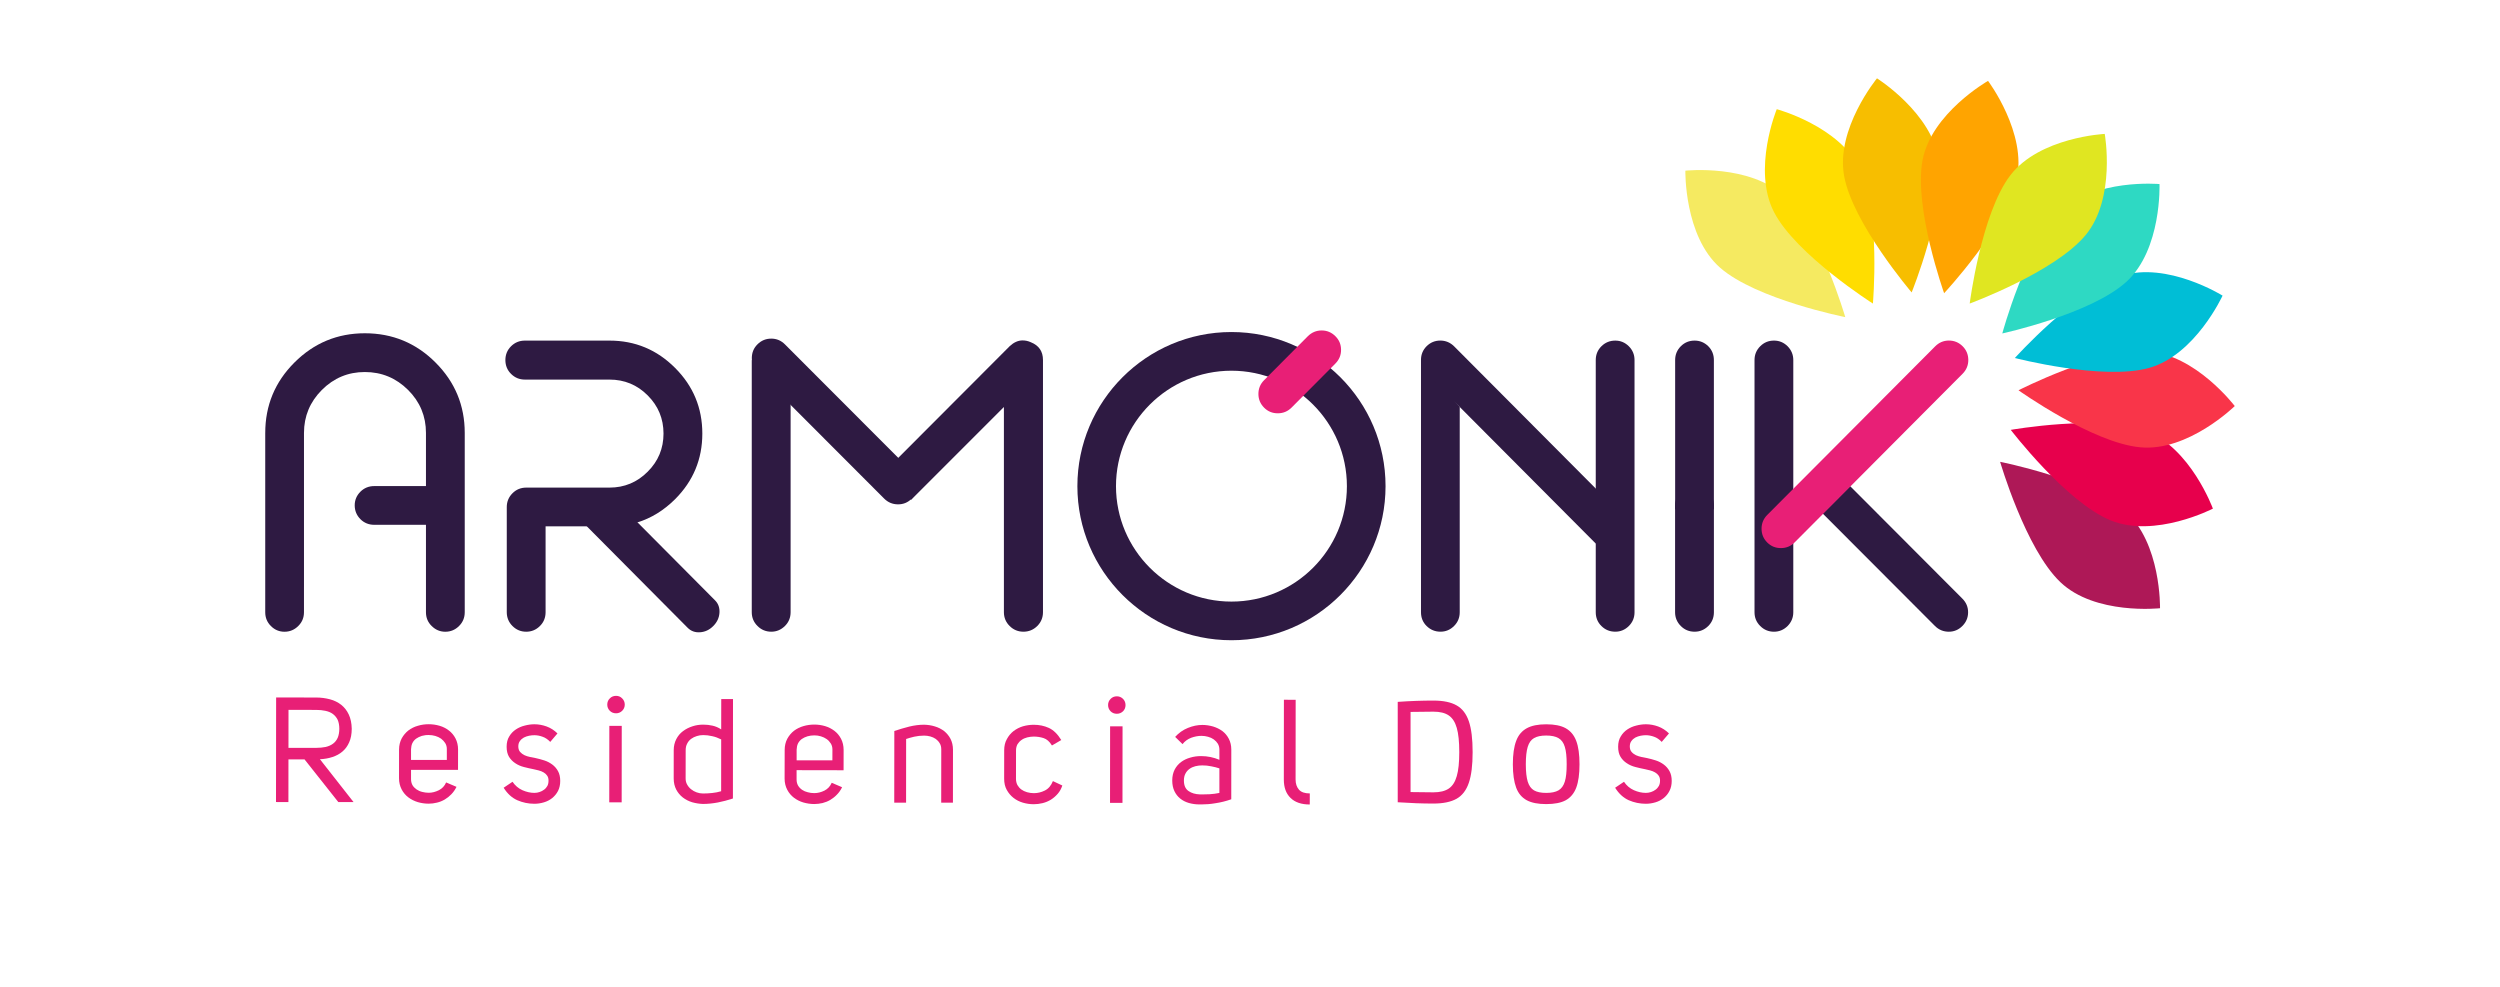 <?xml version="1.0" encoding="utf-8"?>
<!-- Generator: Adobe Illustrator 26.1.0, SVG Export Plug-In . SVG Version: 6.00 Build 0)  -->
<svg version="1.1" id="Capa_1" xmlns="http://www.w3.org/2000/svg" xmlns:xlink="http://www.w3.org/1999/xlink" x="0px" y="0px"
	 viewBox="0 0 1920 758" style="enable-background:new 0 0 1920 758;" xml:space="preserve">
<style type="text/css">
	.st0{fill:#2E1A42;}
	.st1{fill:#E81F76;}
	.st2{fill:#AE1857;}
	.st3{fill:#E7004C;}
	.st4{fill:#F93549;}
	.st5{fill:#00BED6;}
	.st6{fill:#2ED9C3;}
	.st7{fill:#F5EA61;}
	.st8{fill:#FFDD00;}
	.st9{fill:#F7BE00;}
	.st10{fill:#FFA400;}
	.st11{fill:#E0E621;}
</style>
<g>
	<path class="st0" d="M945.75,284.71c-48.9,0-88.67,39.77-88.67,88.67c0,48.9,39.77,88.64,88.67,88.64
		c48.93,0,88.67-39.74,88.67-88.64C1034.41,324.48,994.68,284.71,945.75,284.71 M945.75,491.7c-65.24,0-118.32-53.08-118.32-118.32
		c0-65.3,53.08-118.38,118.32-118.38c65.23,0,118.35,53.08,118.35,118.38C1064.09,438.62,1010.98,491.7,945.75,491.7"/>
	<path class="st0" d="M233.45,332.5v137.67c0,4.22-1.46,7.7-4.38,10.59c-2.92,2.92-6.44,4.42-10.59,4.42
		c-4.05,0-7.57-1.49-10.46-4.42c-2.89-2.89-4.32-6.37-4.32-10.59V332.5 M211.61,473.95l-7.9-3.78V332.5
		c0-21.08,7.44-39.14,22.41-54.08c14.97-14.97,33-22.47,54.08-22.47c21.21,0,39.34,7.5,54.28,22.47
		c14.97,14.94,22.44,33,22.44,54.08v137.67c0,4.22-1.46,7.7-4.35,10.59c-2.92,2.92-6.44,4.42-10.59,4.42
		c-4.02,0-7.53-1.49-10.46-4.42c-2.95-2.89-4.38-6.37-4.38-10.59V332.5c0-12.88-4.58-23.87-13.71-33
		c-9.26-9.2-20.31-13.78-33.23-13.78c-12.85,0-23.84,4.58-33.03,13.78c-9.09,9.13-13.71,20.12-13.71,33v101.85v16.1L211.61,473.95z"
		/>
	<path class="st0" d="M450.19,404.23h-31.18v65.93c0,4.18-1.43,7.74-4.35,10.62c-2.92,2.92-6.44,4.38-10.52,4.38
		c-4.12,0-7.63-1.46-10.56-4.38c-2.89-2.89-4.38-6.44-4.38-10.62v-80.74c0-4.15,1.49-7.7,4.38-10.59c2.92-2.92,6.44-4.35,10.56-4.35
		h16.3h42.03h5.61c11.45,0,21.28-4.08,29.35-12.22c8.1-8.07,12.15-17.86,12.15-29.28c0-11.42-4.05-21.21-12.15-29.31
		c-8.07-8.13-17.9-12.15-29.35-12.15h-64.97c-4.18,0-7.7-1.46-10.62-4.38c-2.92-2.89-4.35-6.47-4.35-10.62
		c0-4.12,1.43-7.67,4.35-10.59c2.92-2.89,6.44-4.35,10.62-4.35h64.97c19.69,0,36.45,7,50.43,21.01
		c13.91,13.94,20.88,30.71,20.88,50.39c0,19.62-6.97,36.42-20.88,50.36c-8.66,8.63-18.36,14.61-29.15,17.93"/>
	<path class="st0" d="M577.35,276.51v193.67c0,4.15,1.49,7.7,4.41,10.59c2.89,2.89,6.44,4.38,10.59,4.38
		c4.05,0,7.53-1.49,10.46-4.38c2.92-2.89,4.38-6.44,4.38-10.59v-162.1 M699.56,384.03L771,312.56v157.62c0,4.15,1.49,7.7,4.41,10.59
		c2.89,2.89,6.44,4.38,10.59,4.38s7.7-1.49,10.63-4.38c2.89-2.89,4.38-6.44,4.38-10.59V276.51c0-6.61-3.12-11.19-9.26-13.64
		c-2.16-1-4.28-1.43-6.37-1.43c-3.52,0-6.84,1.53-9.96,4.45L689.2,352.3"/>
	<path class="st0" d="M1225.54,374.78v-98.26c0-4.15,1.43-7.67,4.35-10.59c2.92-2.89,6.44-4.35,10.66-4.35
		c4.02,0,7.47,1.46,10.39,4.35c2.92,2.92,4.38,6.44,4.38,10.59v193.71c0,4.12-1.46,7.67-4.38,10.56c-2.92,2.89-6.37,4.35-10.39,4.35
		c-4.22,0-7.74-1.46-10.66-4.35c-2.92-2.89-4.35-6.44-4.35-10.56v-53.22 M1121.07,312.57v157.66c0,4.12-1.46,7.67-4.38,10.56
		c-2.92,2.89-6.34,4.35-10.42,4.35c-4.15,0-7.67-1.46-10.63-4.35c-2.92-2.89-4.32-6.44-4.32-10.56V276.51"/>
	<path class="st0" d="M1286.51,391.15V276.52c0-4.12,1.46-7.7,4.38-10.62c2.89-2.89,6.41-4.32,10.56-4.32
		c4.05,0,7.53,1.43,10.49,4.32c2.92,2.92,4.32,6.51,4.32,10.62v114.63"/>
	<path class="st0" d="M1420.9,373.35l86.18,86.38c2.92,2.92,4.42,6.41,4.42,10.46c0,4.18-1.5,7.67-4.42,10.59
		c-2.89,2.89-6.34,4.38-10.39,4.38c-4.18,0-7.7-1.49-10.62-4.38l-86.22-86.38 M1377.25,417.01v53.18c0,4.18-1.5,7.67-4.38,10.59
		c-2.92,2.89-6.37,4.38-10.46,4.38c-4.15,0-7.67-1.49-10.56-4.38c-2.92-2.92-4.38-6.41-4.38-10.59V276.51
		c0-4.12,1.46-7.67,4.38-10.59c2.89-2.89,6.41-4.35,10.56-4.35c4.08,0,7.53,1.46,10.46,4.35c2.89,2.92,4.38,6.47,4.38,10.59v98.26"
		/>
	<path class="st0" d="M1290.88,480.8c-2.92-2.92-4.42-6.44-4.42-10.62v-81.96c0-4.15,1.5-7.7,4.42-10.59
		c2.89-2.92,6.41-4.38,10.59-4.38c4.02,0,7.5,1.46,10.46,4.38c2.92,2.89,4.35,6.44,4.35,10.59v81.96c0,4.18-1.43,7.7-4.35,10.62
		c-2.95,2.89-6.44,4.35-10.46,4.35C1297.29,485.15,1293.77,483.69,1290.88,480.8"/>
	<path class="st1" d="M1352.87,406.08c0-4.08,1.43-7.67,4.38-10.62l128.94-129.44c2.92-2.95,6.41-4.45,10.52-4.48
		c4.12,0,7.67,1.46,10.63,4.42c2.85,2.85,4.28,6.34,4.32,10.46c0,4.12-1.43,7.63-4.35,10.59l-128.94,129.47
		c-2.92,2.95-6.47,4.45-10.56,4.45c-4.18,0.03-7.63-1.39-10.52-4.25C1354.33,413.75,1352.87,410.19,1352.87,406.08"/>
	<path class="st0" d="M1245.66,416.65c-2.89,2.86-6.37,4.28-10.49,4.28c-4.12-0.03-7.63-1.49-10.59-4.45l-128.94-129.47
		c-2.89-2.95-4.35-6.51-4.32-10.62c0-4.08,1.43-7.6,4.28-10.46c2.99-2.96,6.5-4.38,10.62-4.38c4.12,0.03,7.63,1.53,10.56,4.45
		l128.94,129.47c2.95,2.95,4.41,6.51,4.41,10.59C1250.07,410.21,1248.61,413.73,1245.66,416.65"/>
	<path class="st0" d="M547.7,480.87c-2.89,2.89-6.21,4.45-10.06,4.71c-3.82,0.27-7-0.9-9.53-3.45l-79.31-79.81
		c-2.56-2.56-3.66-5.74-3.39-9.56c0.33-3.85,1.92-7.17,4.75-10.03c2.95-2.95,6.37-4.58,10.16-4.85c3.82-0.23,7.01,0.86,9.53,3.42
		l79.37,79.84c2.49,2.52,3.59,5.74,3.32,9.56C552.28,474.56,550.66,477.95,547.7,480.87"/>
	<path class="st0" d="M700.07,383.09c-2.89,2.86-6.37,4.28-10.46,4.25c-4.12-0.03-7.63-1.49-10.59-4.45l-97.24-97.37
		c-2.92-2.99-4.38-6.47-4.38-10.59c0.03-4.18,1.46-7.63,4.35-10.49c2.92-2.92,6.44-4.38,10.59-4.38c4.08,0,7.6,1.49,10.56,4.48
		l97.23,97.37c2.99,2.95,4.41,6.47,4.38,10.59C704.52,376.65,703.06,380.17,700.07,383.09"/>
	<path class="st1" d="M966.46,302.56c0-4.15,1.46-7.67,4.41-10.62l33.53-33.7c2.95-2.92,6.51-4.45,10.59-4.45
		c4.12,0,7.63,1.46,10.59,4.42c2.89,2.85,4.35,6.34,4.35,10.46c0.03,4.12-1.46,7.6-4.38,10.56l-33.56,33.73
		c-2.92,2.95-6.47,4.45-10.59,4.45c-4.15,0.03-7.6-1.39-10.49-4.25C967.95,310.2,966.46,306.68,966.46,302.56"/>
	<path class="st2" d="M1536.1,354.68c0,0,19.48,66.86,46.21,92.36c26.69,25.53,76.59,20.08,76.59,20.08s0.99-50.16-26.73-74.5
		C1604.46,368.22,1536.1,354.68,1536.1,354.68"/>
	<path class="st3" d="M1544.27,330.14c0,0,42.32,55.31,76.52,69.45c34.09,14.08,78.71-8.96,78.71-8.96s-17.23-47.14-51.95-59.86
		C1612.89,318.02,1544.27,330.14,1544.27,330.14"/>
	<path class="st4" d="M1550.21,299.74c0,0,56.73,40.4,93.51,43.79c36.75,3.49,72.57-31.67,72.57-31.67s-30.31-40-67.19-41.89
		C1612.25,267.97,1550.21,299.74,1550.21,299.74"/>
	<path class="st5" d="M1547.42,274.94c0,0,67.39,17.53,103.01,7.64c35.56-9.89,56.5-55.54,56.5-55.54s-42.62-26.56-77.75-15.17
		C1593.99,223.16,1547.42,274.94,1547.42,274.94"/>
	<path class="st6" d="M1537.76,256.09c0,0,68.05-14.81,95.34-39.7c27.26-24.9,25.4-75.03,25.4-75.03s-49.96-4.51-76.25,21.51
		C1555.98,188.83,1537.76,256.09,1537.76,256.09"/>
	<path class="st7" d="M1417.16,243.55c0,0-68.32-13.58-96.11-37.94c-27.72-24.33-26.69-74.53-26.69-74.53s49.9-5.41,76.59,20.12
		C1397.7,176.69,1417.16,243.55,1417.16,243.55"/>
	<path class="st8" d="M1438.39,233.14c0,0-58.83-37.35-75.86-70.08c-17.06-32.77,2.02-79.21,2.02-79.21s48.47,13.01,64.17,46.44
		C1444.43,163.69,1438.39,233.14,1438.39,233.14"/>
	<path class="st9" d="M1468.15,224.58c0,0-45.22-53.02-51.85-89.33c-6.67-36.32,25.23-75.09,25.23-75.09s42.52,26.72,47.6,63.31
		C1494.34,160.01,1468.15,224.58,1468.15,224.58"/>
	<path class="st10" d="M1493.08,225.18c0,0-23.37-65.63-16.6-101.95c6.7-36.28,50.33-61.12,50.33-61.12s30.17,40.1,21.98,76.09
		C1540.59,174.22,1493.08,225.18,1493.08,225.18"/>
	<path class="st11" d="M1512.73,233.14c0,0,8.79-69.15,31.14-98.43c22.44-29.38,72.57-31.87,72.57-31.87s8.83,49.4-14.77,77.81
		C1578.06,209.07,1512.73,233.14,1512.73,233.14"/>
	<path class="st0" d="M329.98,403.05h-42.59c-4.12,0-7.7-1.43-10.62-4.35c-2.86-2.92-4.35-6.44-4.35-10.62
		c0-4.05,1.49-7.54,4.35-10.42c2.92-2.92,6.5-4.35,10.62-4.35h42.59"/>
	<path class="st1" d="M250.11,573.67c2.19-0.53,4.05-1.33,5.61-2.49c1.56-1.13,2.72-2.59,3.62-4.52c0.8-1.86,1.23-4.22,1.26-6.9
		c0-2.79-0.47-5.15-1.3-7.01c-0.93-1.83-2.16-3.32-3.75-4.48c-1.56-1.13-3.42-1.89-5.67-2.36c-2.13-0.47-4.51-0.7-7.1-0.7
		l-21.21-0.03l-0.03,29.18h21.21C245.5,574.36,247.96,574.1,250.11,573.67 M221.5,615.99l-9.53-0.03l0.1-80.3l30.61,0.03
		c3.88,0,7.44,0.5,10.79,1.39c3.29,0.86,6.14,2.32,8.63,4.25c2.39,1.93,4.35,4.38,5.75,7.4c1.43,3.02,2.22,6.71,2.29,11.02
		c-0.03,4.02-0.66,7.44-1.96,10.32c-1.23,2.85-2.95,5.21-5.14,7.07c-2.13,1.86-4.78,3.29-7.74,4.25c-2.99,1-6.21,1.56-9.6,1.69
		l25.83,32.93h-11.69l-25.96-32.8h-12.35L221.5,615.99z"/>
	<path class="st1" d="M341.91,570.68c-0.83-1.29-1.89-2.42-3.16-3.39c-1.29-0.9-2.76-1.59-4.45-2.09c-1.63-0.47-3.32-0.7-4.98-0.7
		c-1.89-0.07-3.65,0.23-5.35,0.66c-1.66,0.53-3.09,1.23-4.38,2.12c-1.23,0.9-2.19,2.03-2.89,3.42c-0.63,1.36-0.96,2.96-1.03,4.75
		v8.17l27.49,0.03v-8.4C343.17,573.53,342.74,572,341.91,570.68 M316.81,603.04c0.73,1.26,1.82,2.32,3.08,3.22
		c1.26,0.86,2.69,1.53,4.35,1.93c1.59,0.4,3.29,0.66,5.01,0.66c2.65,0,5.24-0.7,7.8-1.96c2.52-1.26,4.38-3.25,5.58-5.98l7.97,3.39
		c-1.09,2.19-2.39,4.08-3.95,5.68c-1.5,1.56-3.22,2.92-5.05,4.02c-1.89,1.1-3.85,1.92-6.01,2.42c-2.12,0.53-4.21,0.8-6.34,0.8
		c-2.89,0-5.68-0.4-8.37-1.19c-2.72-0.83-5.11-2.03-7.27-3.65c-2.12-1.59-3.85-3.65-5.15-6.11c-1.29-2.52-2.02-5.35-2.02-8.56
		l0.03-22.01c0-3.25,0.73-6.11,2.03-8.6c1.33-2.42,3.05-4.45,5.14-6.11c2.16-1.59,4.55-2.85,7.31-3.59
		c2.69-0.83,5.47-1.19,8.36-1.19c2.79,0,5.54,0.4,8.27,1.19c2.65,0.76,5.01,1.99,7.14,3.62c2.16,1.63,3.85,3.68,5.11,6.11
		c1.29,2.49,1.96,5.34,1.96,8.6l-0.03,15.54l-36.09-0.03v7.14C315.68,600.19,316.08,601.72,316.81,603.04"/>
	<path class="st1" d="M414.36,608.28c1.26-0.43,2.46-1,3.52-1.83c1.06-0.76,1.89-1.76,2.52-2.89c0.57-1.13,0.86-2.42,0.86-3.95
		c0.04-1.63-0.33-2.89-1.06-3.92c-0.73-1.03-1.59-1.86-2.72-2.49c-1.13-0.63-2.39-1.2-3.82-1.53c-1.33-0.36-2.69-0.7-3.95-0.93
		c-2.39-0.47-4.81-1-7.31-1.66c-2.46-0.63-4.64-1.56-6.64-2.92c-1.96-1.26-3.55-2.92-4.81-4.88c-1.23-2.06-1.86-4.61-1.86-7.77
		s0.66-5.81,2.03-7.97c1.3-2.19,2.99-3.95,5.05-5.31c2.03-1.36,4.32-2.39,6.87-2.99c2.49-0.66,4.98-1,7.4-1
		c3.15,0,6.21,0.56,9.36,1.69c3.15,1.16,5.94,2.96,8.33,5.35l-5.54,6.51c-1.82-1.92-3.78-3.25-5.94-3.98
		c-2.06-0.76-4.18-1.16-6.21-1.16c-1.26,0-2.62,0.1-4.08,0.4c-1.43,0.27-2.79,0.76-4.05,1.39c-1.23,0.7-2.26,1.59-3.02,2.69
		c-0.83,1.1-1.23,2.49-1.23,4.12c0,1.76,0.47,3.15,1.36,4.22c0.93,1.06,2.03,1.86,3.35,2.52c1.3,0.6,2.76,1.06,4.32,1.39
		c1.53,0.37,2.96,0.6,4.25,0.83c2.29,0.5,4.55,1.1,6.77,1.83c2.33,0.76,4.28,1.83,6.07,3.15c1.8,1.33,3.25,3.02,4.38,5.05
		c1.13,2.06,1.69,4.55,1.69,7.5c0,2.92-0.56,5.51-1.69,7.7c-1.13,2.19-2.66,4.02-4.51,5.51c-1.83,1.46-3.95,2.56-6.31,3.25
		c-2.42,0.73-4.85,1.1-7.37,1.1c-4.61,0-8.96-0.93-13.08-2.72c-4.15-1.86-7.63-5.01-10.49-9.59l6.81-4.58
		c1.99,2.92,4.51,5.08,7.6,6.47c3.09,1.36,6.18,2.06,9.2,2.06C411.77,608.94,413.1,608.71,414.36,608.28"/>
	<path class="st1" d="M467.91,616.21l0.06-58.76h9.53l-0.06,58.76H467.91z M468.34,536.37c1.29-1.33,2.89-1.96,4.81-1.96
		c1.83,0,3.42,0.63,4.68,1.96c1.3,1.26,1.99,2.89,1.99,4.78s-0.7,3.45-1.99,4.75c-1.26,1.26-2.89,1.92-4.71,1.92
		c-1.89,0-3.52-0.66-4.78-1.92c-1.3-1.33-1.96-2.89-1.96-4.75C466.38,539.23,467.04,537.64,468.34,536.37"/>
	<path class="st1" d="M546.87,609.03c2.42-0.23,4.71-0.7,6.97-1.36l0.03-39.8c-2.26-1.13-4.51-1.99-6.91-2.49
		c-2.39-0.56-4.64-0.83-6.84-0.83c-1.76,0-3.42,0.23-4.98,0.76c-1.59,0.46-3.06,1.2-4.32,2.12c-1.29,0.93-2.32,2.16-3.06,3.65
		c-0.79,1.43-1.16,3.12-1.16,5.05l-0.04,21.68c0,1.73,0.33,3.29,1.16,4.71c0.73,1.36,1.76,2.62,2.99,3.59
		c1.23,1.03,2.66,1.83,4.22,2.39c1.62,0.6,3.22,0.9,4.91,0.9C542.12,609.4,544.45,609.3,546.87,609.03 M517.42,576.1
		c0-3.15,0.7-5.98,1.96-8.43c1.26-2.46,2.99-4.55,5.15-6.14c2.16-1.63,4.58-2.85,7.27-3.72c2.72-0.9,5.44-1.29,8.33-1.29
		c2.49,0,4.88,0.27,7.14,0.8c2.33,0.53,4.48,1.46,6.61,2.85l0.04-23.27h9.03l-0.07,76.35c-3.85,1.26-7.67,2.29-11.55,3.05
		c-3.89,0.73-7.7,1.13-11.49,1.13c-2.79-0.1-5.54-0.53-8.23-1.29c-2.65-0.8-5.05-2.03-7.17-3.65c-2.12-1.63-3.82-3.68-5.08-6.07
		c-1.26-2.42-1.96-5.28-1.96-8.53L517.42,576.1z"/>
	<path class="st1" d="M638.03,570.97c-0.83-1.33-1.89-2.46-3.15-3.35c-1.3-0.9-2.76-1.63-4.45-2.12c-1.63-0.5-3.32-0.73-5.01-0.73
		c-1.86,0-3.62,0.23-5.31,0.73c-1.66,0.5-3.09,1.19-4.38,2.09c-1.23,0.9-2.19,2.06-2.89,3.42c-0.63,1.36-0.96,2.96-1.03,4.75v8.2
		h27.46l0.03-8.4C639.29,573.82,638.86,572.26,638.03,570.97 M612.9,603.3c0.76,1.29,1.82,2.39,3.12,3.29
		c1.26,0.86,2.72,1.49,4.35,1.86c1.59,0.46,3.25,0.66,5.01,0.66c2.65,0,5.24-0.66,7.8-1.93c2.52-1.29,4.38-3.25,5.58-6.01l7.97,3.42
		c-1.09,2.22-2.39,4.08-3.95,5.64c-1.53,1.63-3.22,2.95-5.05,4.05c-1.89,1.13-3.85,1.89-6.01,2.46c-2.12,0.46-4.21,0.76-6.34,0.76
		c-2.89,0-5.68-0.43-8.37-1.19c-2.72-0.8-5.11-2.03-7.27-3.65c-2.12-1.63-3.85-3.65-5.14-6.11c-1.3-2.49-2.03-5.35-2.03-8.56
		l0.06-22.04c0-3.25,0.7-6.11,1.99-8.56c1.33-2.42,3.05-4.48,5.14-6.14c2.16-1.59,4.55-2.82,7.27-3.59c2.72-0.8,5.51-1.19,8.4-1.19
		c2.79,0,5.54,0.4,8.23,1.19c2.69,0.8,5.05,2.03,7.17,3.62c2.16,1.66,3.85,3.72,5.11,6.14c1.29,2.49,1.96,5.35,1.96,8.56
		l-0.03,15.57l-36.09-0.07v7.17C611.77,600.51,612.2,602.04,612.9,603.3"/>
	<path class="st1" d="M731.85,616.47h-9l0.04-40.93c0-1.86-0.36-3.39-1.2-4.71c-0.77-1.33-1.8-2.42-3.02-3.32
		c-1.29-0.86-2.69-1.53-4.21-1.93c-1.53-0.4-3.12-0.63-4.75-0.63c-2.62,0-5.14,0.3-7.6,0.83c-2.49,0.6-4.51,1.16-6.2,1.76
		l-0.04,48.9h-9.09l0.06-55.04c3.78-1.29,7.6-2.39,11.49-3.39c3.91-0.96,7.73-1.43,11.42-1.43c2.79,0.07,5.54,0.47,8.17,1.29
		c2.65,0.76,5.01,1.99,7.1,3.55c2.03,1.63,3.72,3.62,4.95,5.98c1.23,2.39,1.92,5.21,1.92,8.43L731.85,616.47z"/>
	<path class="st1" d="M788.87,566.33c-1.63,0.43-3.06,1.03-4.28,1.93c-1.3,0.86-2.26,1.96-3.12,3.25c-0.73,1.36-1.16,2.89-1.16,4.71
		l-0.03,22.01c0,1.73,0.4,3.29,1.09,4.68c0.8,1.36,1.79,2.52,3.02,3.42c1.23,0.9,2.69,1.59,4.38,2.09c1.69,0.47,3.45,0.73,5.21,0.73
		c2.86,0,5.68-0.63,8.47-2.03c2.79-1.39,4.81-3.78,6.18-7.24l7.24,3.39c-0.8,2.42-1.96,4.55-3.52,6.34
		c-1.59,1.83-3.35,3.35-5.31,4.58c-1.96,1.16-4.05,2.06-6.34,2.62c-2.29,0.56-4.55,0.83-6.81,0.83c-2.82,0-5.61-0.4-8.33-1.2
		c-2.69-0.8-5.11-2.03-7.2-3.68c-2.13-1.66-3.85-3.72-5.18-6.14c-1.33-2.39-1.99-5.24-1.99-8.6l0.03-21.81
		c0-3.25,0.66-6.11,2.03-8.53c1.3-2.46,3.02-4.55,5.15-6.21c2.12-1.59,4.55-2.89,7.24-3.68c2.72-0.76,5.47-1.16,8.3-1.16
		c4.18,0,8.03,0.8,11.52,2.39c3.52,1.59,6.74,4.68,9.6,9.33l-7.17,4.18c-1.86-3.05-4.02-4.91-6.44-5.68
		c-2.39-0.76-4.95-1.16-7.54-1.16C792.22,565.7,790.5,565.93,788.87,566.33"/>
	<path class="st1" d="M852.5,616.6l0.06-58.79l9.56,0.03l-0.06,58.76H852.5z M852.96,536.73c1.26-1.29,2.85-1.96,4.78-1.96
		c1.86,0,3.42,0.66,4.75,1.96c1.26,1.29,1.92,2.89,1.92,4.78c0,1.86-0.66,3.49-1.92,4.75c-1.33,1.26-2.89,1.92-4.78,1.92
		c-1.89,0-3.52-0.66-4.78-1.92c-1.26-1.29-1.92-2.89-1.92-4.78C851,539.58,851.67,538.02,852.96,536.73"/>
	<path class="st1" d="M918.04,588.45c-1.66,0.43-3.19,1.1-4.45,2.03c-1.26,0.9-2.36,2.06-3.12,3.55c-0.8,1.46-1.23,3.25-1.23,5.38
		c0,3.78,1.16,6.47,3.55,8.1c2.33,1.66,5.24,2.46,8.73,2.59h2.49c1.66,0,3.35-0.03,4.98-0.13c2.59-0.13,5.08-0.5,7.5-1v-18.86
		c-1.82-0.6-3.85-1.13-6.14-1.56c-2.26-0.5-4.58-0.73-7.01-0.73C921.56,587.82,919.77,588.02,918.04,588.45 M935.34,571.22
		c-0.8-1.29-1.86-2.42-3.16-3.35c-1.26-0.9-2.72-1.59-4.41-2.03c-1.63-0.47-3.32-0.7-5.08-0.7c-2.65,0-5.28,0.53-7.93,1.49
		c-2.65,1.06-4.85,2.62-6.57,4.85l-5.67-5.54c2.72-3.02,5.94-5.34,9.73-6.87c3.72-1.53,7.44-2.32,11.15-2.32
		c2.79,0,5.54,0.43,8.23,1.19c2.69,0.83,5.05,1.99,7.17,3.52c2.03,1.59,3.69,3.52,4.92,5.91c1.26,2.39,1.92,5.18,1.92,8.37
		l-0.03,38.11c-4.08,1.43-8.2,2.46-12.32,3.05c-3.62,0.63-7.21,0.9-10.76,0.9h-1.26c-2.95,0-5.71-0.4-8.27-1.13
		c-2.59-0.76-4.75-1.89-6.64-3.42c-1.86-1.49-3.32-3.39-4.42-5.68c-1.09-2.29-1.66-5.01-1.66-8.2c0-3.22,0.66-6.01,1.89-8.4
		c1.23-2.32,2.89-4.25,4.94-5.78c2.03-1.49,4.38-2.62,7.04-3.35c2.65-0.8,5.38-1.16,8.27-1.16c4.98,0,9.59,0.96,14.07,2.85v-7.8
		C936.5,574.05,936.07,572.55,935.34,571.22"/>
	<path class="st1" d="M991.13,612.8c-3.45-3.35-5.15-8.03-5.15-14.11l0.06-61.28l9.03,0.03l-0.06,61.25c0,3.25,0.9,5.81,2.59,7.77
		c1.76,1.96,4.51,2.89,8.33,2.89l-0.03,8.5C999.5,617.85,994.58,616.19,991.13,612.8"/>
	<path class="st1" d="M1112.66,605.61c2.82-1.92,4.88-5.08,6.14-9.56c1.3-4.42,1.92-10.59,1.92-18.42c0-7.97-0.63-14.11-1.92-18.59
		c-1.26-4.45-3.32-7.64-6.14-9.56c-2.86-1.96-6.74-2.92-11.75-2.92c-4.75,0-10.59,0.07-17.6,0.2v61.55c6.67,0.13,12.55,0.2,17.6,0.2
		C1105.92,608.5,1109.81,607.54,1112.66,605.61 M1118.67,541.74c4.35,2.42,7.47,6.54,9.39,12.18c1.96,5.71,2.92,13.61,2.92,23.7
		c0,10.03-0.96,17.89-2.92,23.57c-1.92,5.68-5.05,9.79-9.39,12.25c-4.28,2.42-10.26,3.69-17.76,3.69c-8.63,0-17.76-0.33-27.46-1
		v-77.09c9.69-0.7,18.82-1,27.46-1C1108.41,538.05,1114.39,539.28,1118.67,541.74"/>
	<path class="st1" d="M1178.1,566.88c-2.26,1.29-3.82,3.52-4.81,6.71c-0.96,3.15-1.46,7.6-1.46,13.38c0,5.71,0.5,10.16,1.46,13.31
		c0.99,3.12,2.55,5.38,4.81,6.71c2.22,1.29,5.35,1.96,9.37,1.96c4.08,0,7.17-0.66,9.46-1.96c2.26-1.33,3.89-3.59,4.85-6.71
		c1-3.15,1.43-7.6,1.43-13.31c0-5.78-0.43-10.22-1.43-13.38c-0.96-3.19-2.59-5.41-4.85-6.71c-2.29-1.33-5.38-1.99-9.46-1.99
		C1183.45,564.89,1180.33,565.55,1178.1,566.88 M1202.51,559.31c3.65,2.06,6.37,5.28,8.03,9.69c1.69,4.45,2.52,10.42,2.52,17.96
		c0,7.5-0.83,13.51-2.52,17.99c-1.66,4.38-4.38,7.6-8.03,9.63c-3.66,1.99-8.7,2.96-15.04,2.96c-6.24,0-11.22-0.96-14.94-2.96
		c-3.72-2.03-6.47-5.24-8.1-9.63c-1.69-4.48-2.56-10.49-2.56-17.99c0-7.54,0.86-13.51,2.56-17.96c1.63-4.42,4.38-7.64,8.1-9.69
		c3.72-2.06,8.7-3.05,14.94-3.05C1193.81,556.26,1198.85,557.25,1202.51,559.31"/>
	<path class="st1" d="M1268,608.28c1.26-0.43,2.42-1,3.52-1.83c1.06-0.76,1.86-1.76,2.52-2.89c0.57-1.13,0.86-2.42,0.86-3.95
		c0.04-1.63-0.36-2.89-1.06-3.92c-0.73-1.03-1.63-1.86-2.76-2.49c-1.13-0.63-2.39-1.2-3.78-1.53c-1.33-0.36-2.69-0.7-3.95-0.93
		c-2.39-0.47-4.81-1-7.31-1.66c-2.46-0.63-4.64-1.56-6.64-2.92c-1.99-1.26-3.59-2.92-4.81-4.88c-1.26-2.06-1.86-4.61-1.86-7.77
		s0.66-5.81,2.03-7.97c1.3-2.19,2.99-3.95,5.01-5.31c2.06-1.36,4.35-2.39,6.87-2.99c2.52-0.66,5.01-1,7.44-1
		c3.15,0,6.21,0.56,9.36,1.69c3.15,1.16,5.91,2.96,8.33,5.35l-5.58,6.51c-1.83-1.92-3.75-3.25-5.91-3.98
		c-2.09-0.76-4.18-1.16-6.21-1.16c-1.3,0-2.62,0.1-4.08,0.4c-1.43,0.27-2.79,0.76-4.05,1.39c-1.23,0.7-2.26,1.59-3.02,2.69
		c-0.83,1.1-1.23,2.49-1.23,4.12c0,1.76,0.43,3.15,1.36,4.22c0.9,1.06,2.03,1.86,3.32,2.52c1.33,0.6,2.79,1.06,4.28,1.39
		c1.59,0.37,3.02,0.6,4.28,0.83c2.32,0.5,4.58,1.1,6.8,1.83c2.33,0.76,4.28,1.83,6.07,3.15c1.8,1.33,3.25,3.02,4.38,5.05
		c1.13,2.06,1.69,4.55,1.69,7.5c0,2.92-0.56,5.51-1.73,7.7c-1.09,2.19-2.62,4.02-4.48,5.51c-1.83,1.46-3.95,2.56-6.31,3.25
		c-2.46,0.73-4.88,1.1-7.37,1.1c-4.61,0-9-0.93-13.11-2.72c-4.12-1.86-7.6-5.01-10.46-9.59l6.81-4.58c1.96,2.92,4.48,5.08,7.6,6.47
		c3.09,1.36,6.14,2.06,9.2,2.06C1265.37,608.94,1266.73,608.71,1268,608.28"/>
</g>
</svg>
